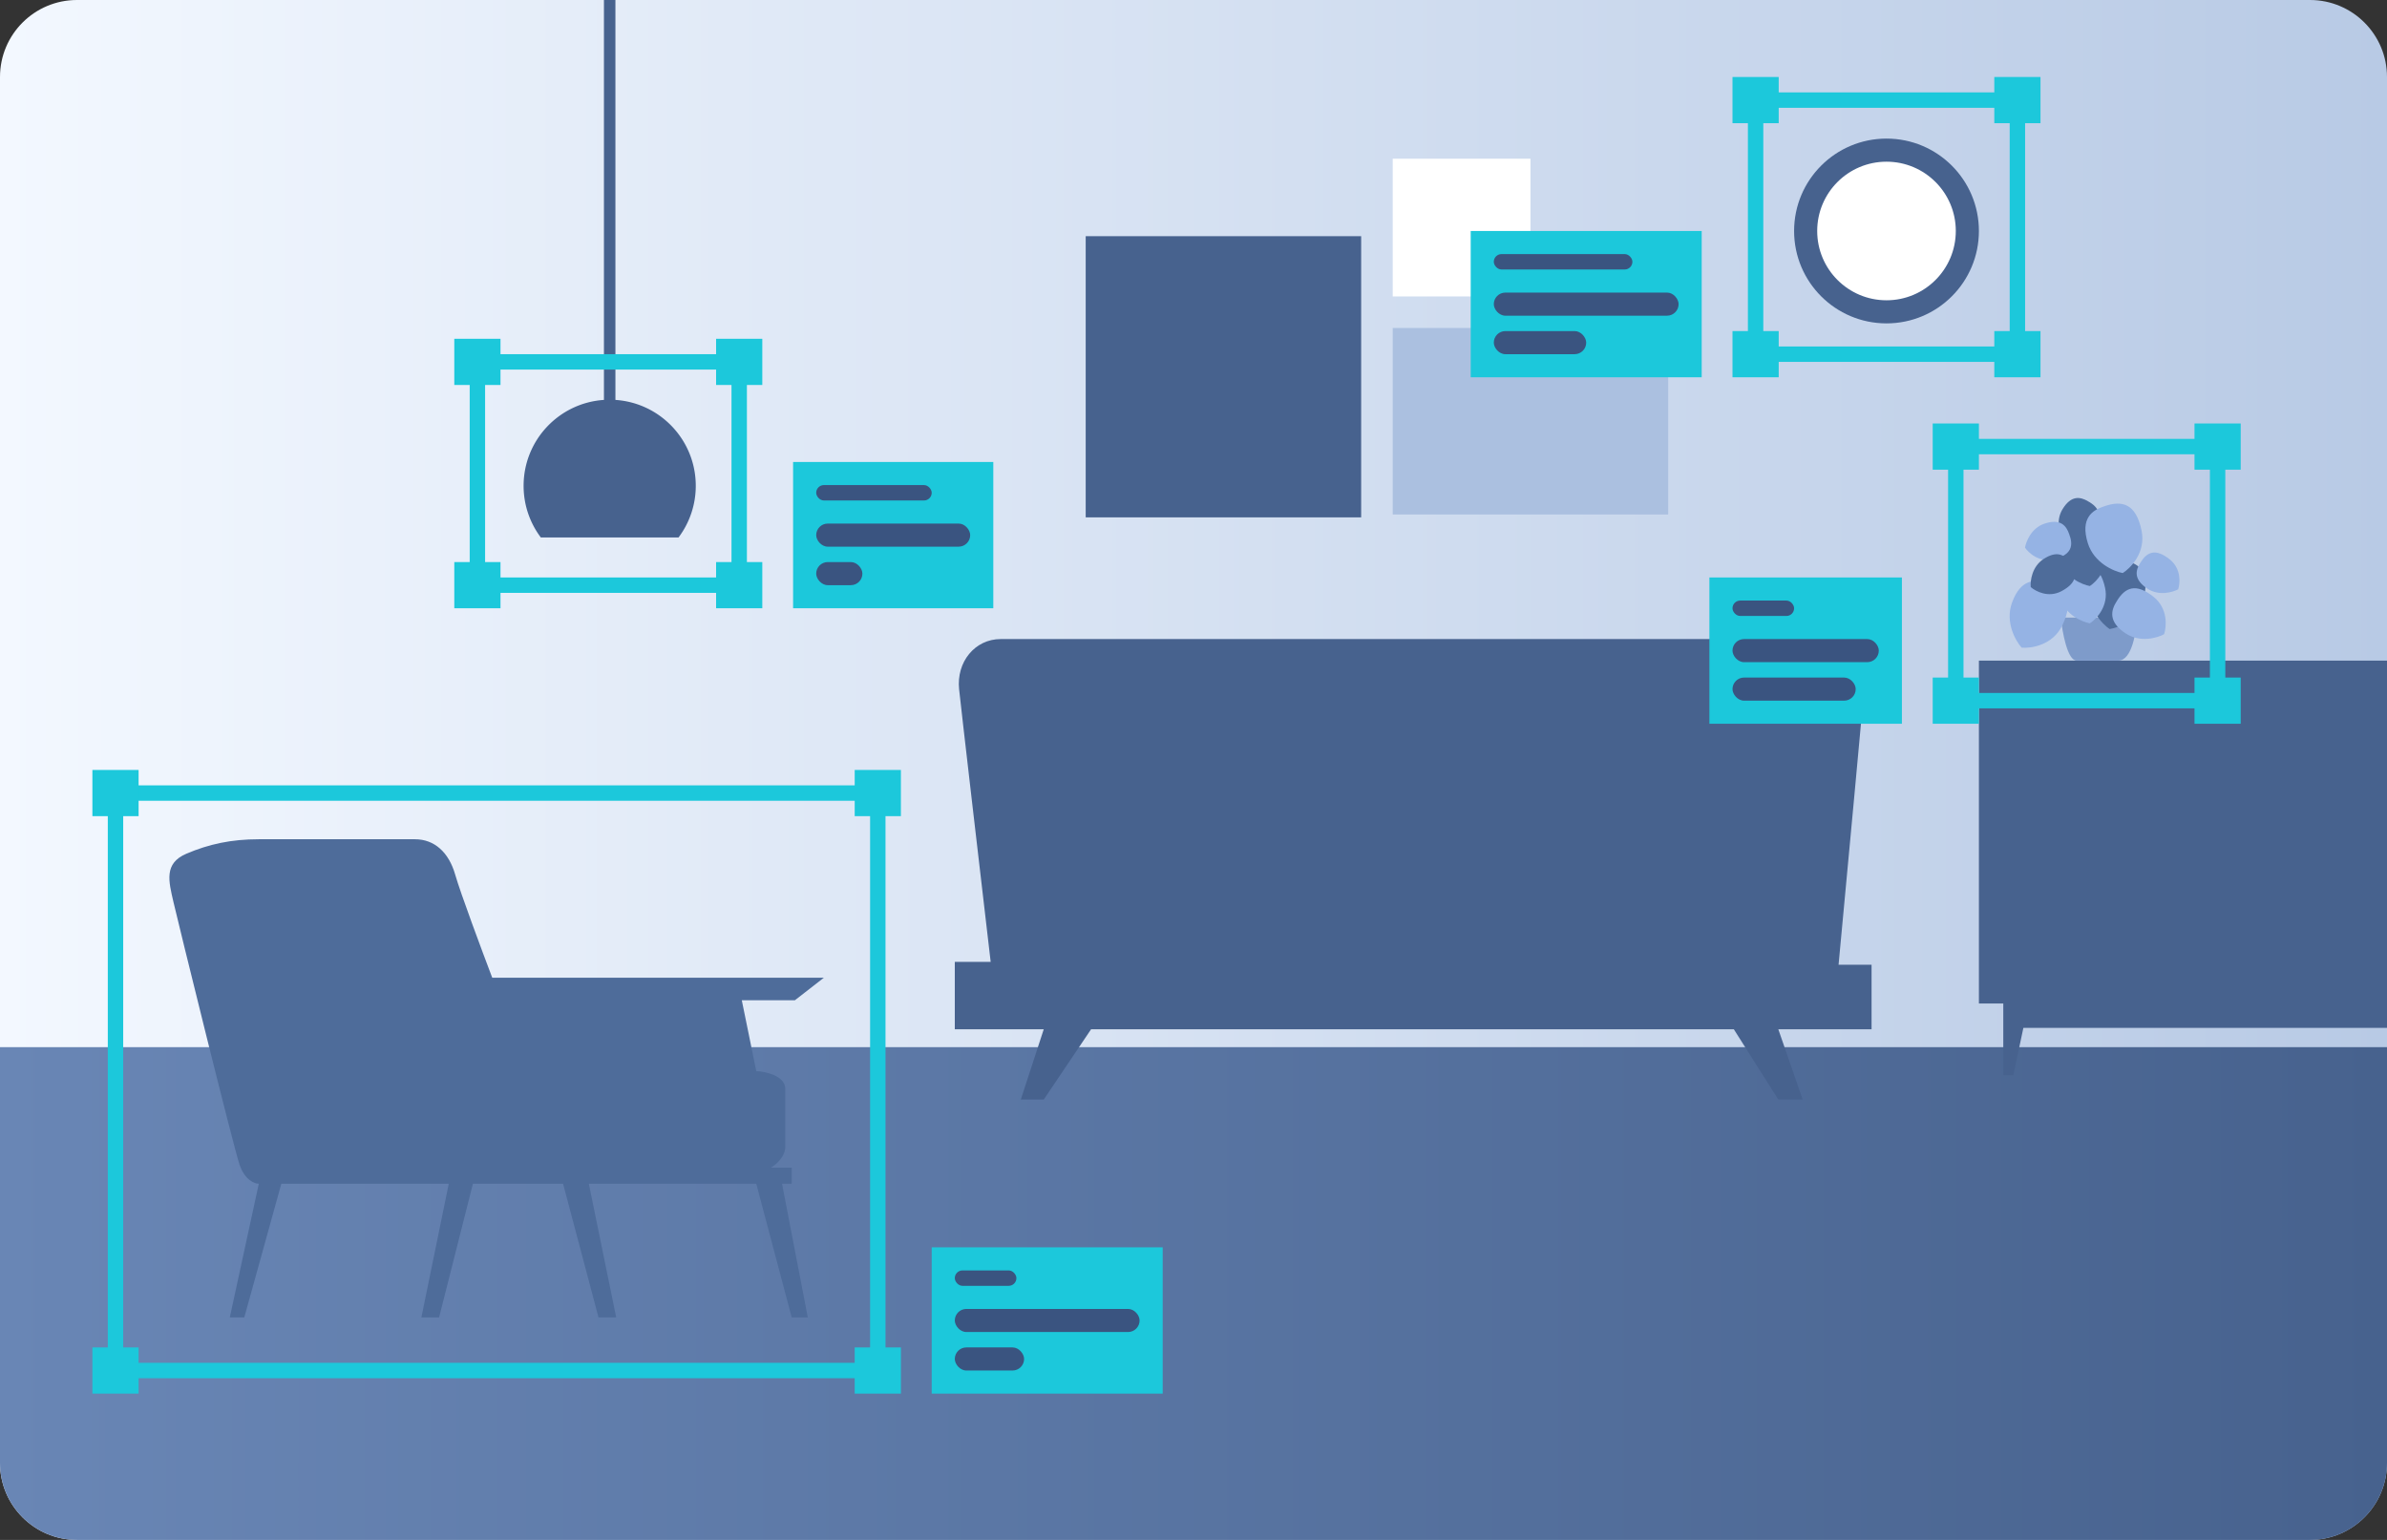 <svg xmlns="http://www.w3.org/2000/svg" width="310" height="200" fill="none"><rect width="100%" height="100%" fill="#333333" stroke="none"/><path fill="url(#a)" d="M0 10C0 4.477 4.477 0 10 0h290c5.523 0 10 4.477 10 10v180c0 5.523-4.477 10-10 10H10c-5.523 0-10-4.477-10-10z"/><path fill="url(#b)" d="M0 136h310v54c0 5.523-4.477 10-10 10H10c-5.523 0-10-4.477-10-10z"/><path fill="#47628e" d="m132.571 142.809 2.981-9.13H124v-8.757h4.658c-1.242-10.62-3.801-32.569-4.099-35.4-.373-3.54 2.049-6.522 5.403-6.522h106.389c5.404 0 5.963 3.354 5.776 5.962-.149 2.087-2.298 25.091-3.353 36.333h4.285v8.384h-12.111l3.168 9.13h-3.168l-5.776-9.13H141.7l-6.148 9.13zM310 85.8h-53v44.53h3.167v9.316h1.305l1.304-6.149H310z"/><path fill="#7e9bca" d="M277.514 80.21h-9.875c.186 1.863.857 5.59 2.05 5.59h5.403c1.789 0 2.36-3.727 2.422-5.59"/><path fill="#4e6c9a" d="M271.366 76.297c.372-3.354 2.235-3.727 3.912-3.54 2.422.186 3.913 1.304 3.168 4.844-.596 2.832-3.23 3.913-4.472 4.1-.994-.684-2.907-2.721-2.608-5.404"/><path fill="#95b3e4" d="M276.077 82.277c-2.344-1.532-1.922-3.051-1.156-4.223 1.046-1.723 2.432-2.408 4.773-.53 1.874 1.502 1.687 3.857 1.36 4.846-.878.48-3.103 1.133-4.977-.093m2.821-5.817c-1.875-1.225-1.537-2.44-.924-3.378.836-1.379 1.945-1.926 3.818-.424 1.499 1.202 1.35 3.085 1.088 3.877-.702.384-2.482.906-3.982-.075m-17.599 1.817c1.148-3.157 3.039-3.08 4.617-2.506 2.3.749 3.48 2.18 1.927 5.43-1.242 2.6-4.043 3.028-5.289 2.917-.801-.895-2.173-3.315-1.255-5.841"/><path fill="#95b3e4" d="M267.586 77.769c-.869-2.662.411-3.582 1.742-4.017 1.894-.69 3.404-.356 4.054 2.574.521 2.345-1.098 4.064-1.973 4.63-.985-.175-3.129-1.058-3.823-3.187"/><path fill="#4e6c9a" d="M267.586 72.924c-.869-2.661.411-3.582 1.742-4.016 1.894-.69 3.404-.356 4.054 2.574.521 2.344-1.098 4.064-1.973 4.63-.985-.175-3.129-1.058-3.823-3.188"/><path fill="#4e6c9a" d="M267.839 66.171c1.147-1.924 2.375-1.637 3.337-1.063 1.412.778 2.006 1.863.582 3.797-1.138 1.547-3.027 1.477-3.828 1.248-.413-.686-1.009-2.443-.091-3.982"/><path fill="#95b3e4" d="M265.482 68.022c2.116-.735 2.871.275 3.239 1.333.58 1.504.337 2.717-1.997 3.282-1.867.452-3.267-.817-3.734-1.508.125-.79.799-2.519 2.492-3.107"/><path fill="#4e6c9a" d="M265.374 72.62c1.866-1.238 2.849-.448 3.468.485.936 1.313 1.002 2.548-1.119 3.676-1.696.902-3.367.02-3.991-.533-.075-.797.148-2.638 1.642-3.628"/><path fill="#95b3e4" d="M271.145 70.538c-.998-3.208.553-4.29 2.157-4.79 2.284-.796 4.09-.37 4.822 3.156.586 2.822-1.386 4.858-2.445 5.523-1.179-.226-3.736-1.322-4.534-3.889"/><path fill="#4e6c9a" d="M102.818 171.1h2.091l-3.345-17.354h1.254v-2.091H100.1c.627-.349 1.882-1.38 1.882-2.719v-7.527c0-1.673-2.51-2.23-3.764-2.3l-1.882-9.2h6.9l3.764-2.927H63.927c-1.324-3.485-4.14-11.04-4.809-13.382-.836-2.927-2.718-4.6-5.227-4.6H33.609c-3.555 0-6.482.627-9.41 1.882s-2.3 3.554-1.672 6.273 7.736 31.572 8.573 34.081c.669 2.008 1.951 2.51 2.509 2.51L29.845 171.1h1.882l4.81-17.354h21.745L54.727 171.1h2.3l4.391-17.354h11.71l4.6 17.354h2.3l-3.555-17.354h21.745z"/><path fill="#abc0e0" d="M180.873 42.599h35.774v24.222h-35.774z"/><path fill="#47628e" d="M141 30.675h35.774v36.519H141z"/><path fill="#fff" d="M180.873 20.613h17.887V38.5h-17.887z"/><circle cx="245" cy="30" r="12" fill="#47628e"/><circle cx="245" cy="30" r="9" fill="#fff"/><path fill="#47628e" d="M79.924 0h-1.49v51.94C72.607 52.323 68 57.17 68 63.094c0 2.517.832 4.84 2.235 6.708h17.889a11.13 11.13 0 0 0 2.235-6.708c0-5.923-4.608-10.77-10.434-11.154z"/><path stroke="#1cc8db" stroke-width="2" d="M15 103h99v75H15z"/><path fill="#1cc8db" d="M12 100h6v6h-6zm99 0h6v6h-6zm-99 75h6v6h-6zm99 0h6v6h-6zm10-13h30v19h-30z"/><rect width="8" height="2" x="124" y="165" fill="#3a5480" rx="1"/><rect width="24" height="3" x="124" y="170" fill="#3a5480" rx="1.5"/><rect width="9" height="3" x="124" y="175" fill="#3a5480" rx="1.5"/><path fill="#1cc8db" d="M103 60h26v19h-26z"/><rect width="15" height="2" x="106" y="63" fill="#3a5480" rx="1"/><rect width="20" height="3" x="106" y="68" fill="#3a5480" rx="1.5"/><rect width="6" height="3" x="106" y="73" fill="#3a5480" rx="1.5"/><path fill="#1cc8db" d="M191 30h30v19h-30z"/><rect width="18" height="2" x="194" y="33" fill="#3a5480" rx="1"/><rect width="24" height="3" x="194" y="38" fill="#3a5480" rx="1.5"/><rect width="12" height="3" x="194" y="43" fill="#3a5480" rx="1.5"/><path fill="#1cc8db" d="M222 75h25v19h-25z"/><rect width="8" height="2" x="225" y="78" fill="#3a5480" rx="1"/><rect width="19" height="3" x="225" y="83" fill="#3a5480" rx="1.5"/><rect width="16" height="3" x="225" y="88" fill="#3a5480" rx="1.5"/><path stroke="#1cc8db" stroke-width="2" d="M62 47h34v29H62z"/><path fill="#1cc8db" d="M59 44h6v6h-6zm0 29h6v6h-6zm34-29h6v6h-6zm0 29h6v6h-6z"/><path stroke="#1cc8db" stroke-width="2" d="M254 58h34v33h-34z"/><path fill="#1cc8db" d="M251 55h6v6h-6zm0 33h6v6h-6zm34-33h6v6h-6zm0 33h6v6h-6z"/><path stroke="#1cc8db" stroke-width="2" d="M228 13h34v33h-34z"/><path fill="#1cc8db" d="M225 10h6v6h-6zm0 33h6v6h-6zm34-33h6v6h-6zm0 33h6v6h-6z"/><defs><linearGradient id="a" x1="0" x2="310" y1="0" y2="0" gradientUnits="userSpaceOnUse"><stop stop-color="#f3f8ff"/><stop offset="1" stop-color="#b8cae5"/></linearGradient><linearGradient id="b" x1="0" x2="310" y1="168" y2="168" gradientUnits="userSpaceOnUse"><stop stop-color="#6986b5"/><stop offset="1" stop-color="#47628e"/></linearGradient></defs></svg>
